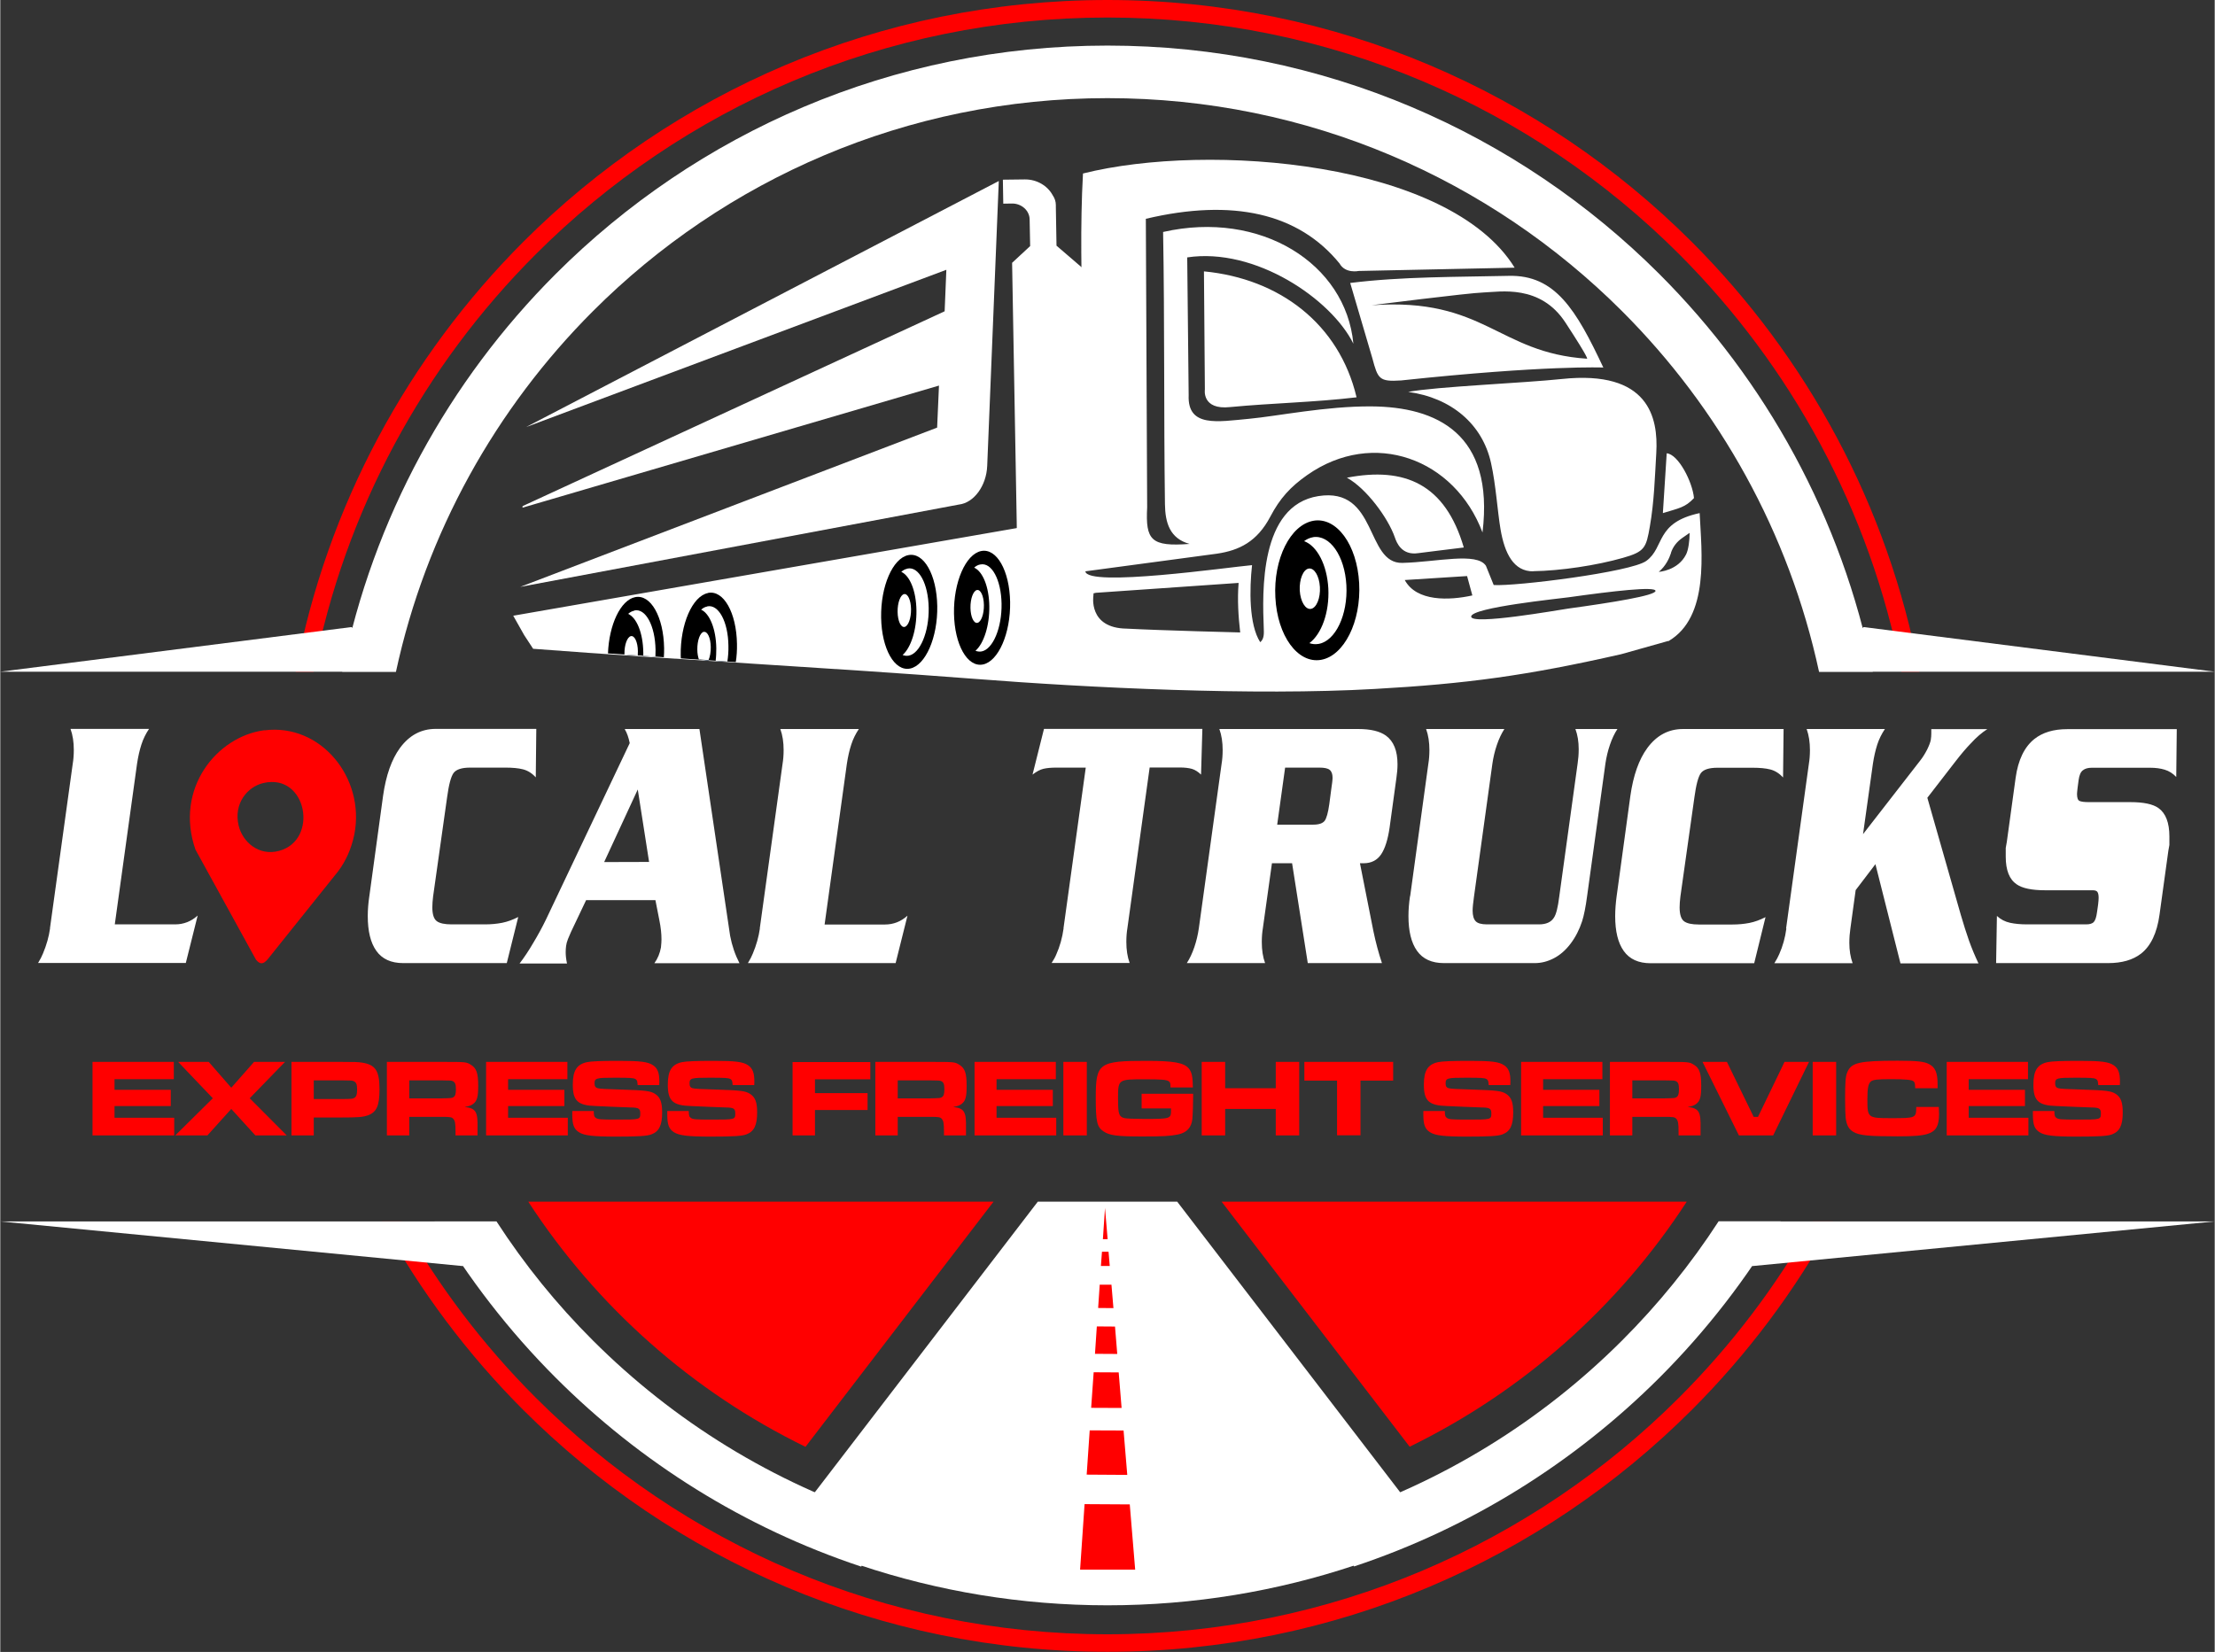<svg xmlns="http://www.w3.org/2000/svg" xmlns:xlink="http://www.w3.org/1999/xlink" xmlns:xodm="http://www.corel.com/coreldraw/odm/2003" xml:space="preserve" width="1.055in" height="0.787in" style="shape-rendering:geometricPrecision; text-rendering:geometricPrecision; image-rendering:optimizeQuality; fill-rule:evenodd; clip-rule:evenodd" viewBox="0 0 168.06 125.4"><rect x="0" y="0" width="168.06" height="125.4" fill="#333333" stroke="none"/> <defs> <style type="text/css"> .fil2 {fill:black} .fil1 {fill:#002246} .fil4 {fill:red} .fil0 {fill:white} .fil3 {fill:red;fill-rule:nonzero} .fil5 {fill:white;fill-rule:nonzero} </style> </defs> <g id="Layer_x0020_1">  <g id="_1810543673632"> <g> <path class="fil0" d="M126.6 48.67c3.14,-1.83 2.51,-6.79 2.37,-9.72 -3.4,0.73 -2.63,2.6 -4.05,3.63 -1.17,0.85 -9.95,1.94 -11.58,1.83l-0.59 -1.46c-0.69,-1.06 -3.76,-0.28 -6.34,-0.22 -2.82,0.07 -1.85,-5.79 -6.38,-5.07 -4.47,0.71 -4.25,7.28 -4.14,10.05 0.01,0.31 0.05,0.79 -0.27,1.04 -0.86,-1.34 -0.82,-4.04 -0.62,-5.85 -1.72,0.15 -12.53,1.7 -12.65,0.47l9.99 -1.34c1.69,-0.25 3.04,-0.91 4.04,-2.8 0.74,-1.41 1.54,-2.28 2.81,-3.17 5.03,-3.53 11.19,-1.24 13.3,4.36 0.91,-7.51 -3.48,-9.54 -8.45,-9.57 -3.44,-0.02 -7.11,0.74 -9.25,0.94 -2.39,0.22 -4.7,0.68 -4.6,-1.79l-0.11 -10.46c5.17,-0.78 10.94,3.17 12.61,6.55 -0.57,-6.08 -7.03,-10.16 -14.44,-8.48 0.12,6.75 0.05,13.95 0.14,20.66 0.02,1.42 0.37,2.61 1.87,3.02 -2.93,0.22 -3.35,-0.28 -3.22,-2.78l-0.1 -21.9c6.59,-1.56 11.59,-0.43 14.7,3.39 0.44,0.79 1.45,0.57 1.45,0.57l11.84 -0.25c-4.97,-8.05 -23.18,-9.55 -32.76,-7.15 -0.44,7.82 0.41,16.51 -0.03,24.34 -0.07,1.18 -0.63,1.81 -1.91,2.04l-41.3 7.19 0.83 1.47 0.68 1.04c11.26,0.86 22.2,1.41 33.47,2.28 8.82,0.69 21.24,1.29 30.38,0.77 6.96,-0.39 11.56,-1.01 18.73,-2.64l3.55 -1zm-22.51 -25.5c0,0 7.28,-0.93 8.5,-0.97 1.22,-0.04 4.28,-0.64 6.19,2.28 1.91,2.92 1.64,2.75 1.64,2.75 -6.79,-0.45 -7.75,-4.66 -16.32,-4.06zm12.24 20.19c2.09,-0.03 4.81,-0.44 6.81,-1.01 1.67,-0.47 1.77,-0.77 2.05,-2.38 0.33,-1.89 0.38,-3.74 0.49,-5.61 0.15,-2.64 -0.55,-6.29 -7.17,-5.59 -2.8,0.3 -9.58,0.58 -11.66,0.98 3.25,0.44 5.64,2.43 6.29,5.41 0.37,1.67 0.48,3.6 0.72,5.03 0.31,1.81 0.99,3.2 2.49,3.18zm5.33 -15.46c-2.07,-4.41 -3.66,-7.04 -7.17,-6.96 -3.91,0.09 -8.12,0.05 -12.04,0.54l1.68 5.71c0.42,1.57 0.51,1.8 2.18,1.69 10.97,-1.17 15.36,-0.98 15.36,-0.98zm-19.45 8.37c1.46,0.8 3.12,3.05 3.63,4.53 0.13,0.38 0.51,1.38 1.77,1.19 0.7,-0.1 1.76,-0.21 3.46,-0.43 -1.41,-4.82 -4.48,-6.14 -8.86,-5.3zm23.97 2.68c1.23,-0.38 1.69,-0.42 2.36,-1.14 -0.11,-1.23 -1.19,-3.33 -2.07,-3.4l-0.29 4.53zm-23.25 -8.8c-1.32,-5.56 -5.84,-9 -11.58,-9.55l0.07 8.97c0,0 -0.25,1.57 1.93,1.33 3.13,-0.3 6.41,-0.36 9.58,-0.74zm23.87 11.82c-0.14,0.43 -0.41,1 -0.93,1.44 0,0 1.44,-0.08 2.07,-1.32 0.18,-0.35 0.27,-1.08 0.27,-1.64l-0.55 0.38c-0.43,0.3 -0.72,0.68 -0.87,1.14zm-15.17 4.83l0 0c-0.04,0.69 6.65,-0.5 7.35,-0.6 3.35,-0.46 6.62,-0.99 6.64,-1.34 0.02,-0.37 -3.24,0.01 -6.59,0.48 -0.69,0.1 -7.36,0.77 -7.4,1.46zm0.09 -1.6l-0.4 -1.47 -4.73 0.3c0.89,1.65 3.38,1.56 5.13,1.17zm-17.75 -0.95l-10.82 0.75 -0.18 0.04 -0.01 0.17c-0,0.01 -0.42,2.47 2.52,2.51 2.61,0.14 8.6,0.29 8.62,0.29 -0.14,-1.24 -0.22,-2.49 -0.12,-3.75z"></path> </g> <path class="fil1" d="M74.14 44.78c0.25,-0.05 0.46,0.48 0.47,1.18 0.01,0.7 -0.18,1.31 -0.43,1.36 -0.25,0.05 -0.46,-0.48 -0.47,-1.18 -0.01,-0.7 0.18,-1.31 0.43,-1.36z"></path> <path class="fil1" d="M74.39 42.86c0.86,-0.18 1.58,1.16 1.61,2.99 0.03,1.83 -0.64,3.45 -1.5,3.62 -0.16,0.03 -0.32,0.01 -0.47,-0.06 0.62,-0.55 1.06,-1.9 1.03,-3.37 -0.02,-1.48 -0.5,-2.63 -1.13,-2.93 0.15,-0.13 0.3,-0.22 0.47,-0.25z"></path> <path class="fil0" d="M74.9 35.37c-0.06,1.51 -1.01,2.8 -2.14,2.93l-33.3 6.25 31.64 -12.09 0.14 -3.19 -31.61 9.27 0.01 -0.12 32.03 -14.79 0.13 -3.15 -31.9 11.94 35.88 -18.68c-0.35,8.46 -0.53,13.17 -0.88,21.63z"></path> <path class="fil1" d="M68.61 45.1c0.25,-0.05 0.46,0.48 0.47,1.18 0.01,0.7 -0.18,1.31 -0.43,1.36 -0.25,0.05 -0.46,-0.48 -0.47,-1.18 -0.01,-0.7 0.18,-1.31 0.43,-1.36z"></path> <path class="fil1" d="M68.86 43.17c0.86,-0.17 1.57,1.16 1.6,2.99 0.03,1.83 -0.64,3.45 -1.5,3.62 -0.16,0.03 -0.32,0.01 -0.47,-0.06 0.62,-0.55 1.06,-1.9 1.03,-3.37 -0.02,-1.48 -0.5,-2.63 -1.13,-2.93 0.15,-0.13 0.3,-0.22 0.47,-0.25z"></path> <path class="fil2" d="M68.91 42.14c1.18,-0.24 2.16,1.49 2.2,3.87 0.04,2.38 -0.89,4.5 -2.06,4.74 -1.18,0.24 -2.16,-1.49 -2.2,-3.87 -0.04,-2.38 0.88,-4.5 2.06,-4.74z"></path> <path class="fil0" d="M68.85 43.16c0.86,-0.18 1.58,1.16 1.61,2.99 0.03,1.82 -0.65,3.45 -1.51,3.62 -0.16,0.03 -0.32,0.01 -0.47,-0.05 0.63,-0.55 1.07,-1.9 1.05,-3.38 -0.02,-1.48 -0.5,-2.64 -1.15,-2.93 0.14,-0.13 0.3,-0.21 0.46,-0.24z"></path> <path class="fil0" d="M68.59 45.1c0.28,-0.06 0.52,0.45 0.53,1.14 0.01,0.69 -0.21,1.29 -0.49,1.35 -0.28,0.06 -0.52,-0.45 -0.53,-1.14 -0.01,-0.69 0.21,-1.29 0.49,-1.35z"></path> <path class="fil1" d="M74.14 44.78c0.25,-0.05 0.46,0.48 0.47,1.18 0.01,0.7 -0.18,1.31 -0.43,1.36 -0.25,0.05 -0.46,-0.48 -0.47,-1.18 -0.01,-0.7 0.18,-1.31 0.43,-1.36z"></path> <path class="fil1" d="M74.39 42.86c0.86,-0.17 1.58,1.16 1.6,2.99 0.03,1.82 -0.64,3.45 -1.5,3.62 -0.16,0.03 -0.32,0.01 -0.47,-0.06 0.62,-0.55 1.05,-1.9 1.03,-3.37 -0.02,-1.48 -0.5,-2.63 -1.13,-2.93 0.15,-0.13 0.3,-0.22 0.47,-0.25z"></path> <path class="fil2" d="M74.44 41.83c1.18,-0.24 2.16,1.49 2.2,3.87 0.04,2.38 -0.89,4.5 -2.06,4.74 -1.18,0.24 -2.16,-1.49 -2.2,-3.87 -0.04,-2.38 0.89,-4.5 2.06,-4.74z"></path> <path class="fil0" d="M74.38 42.85c0.86,-0.18 1.58,1.16 1.61,2.98 0.03,1.82 -0.65,3.45 -1.51,3.62 -0.16,0.03 -0.32,0.01 -0.47,-0.05 0.63,-0.55 1.07,-1.9 1.05,-3.38 -0.02,-1.48 -0.5,-2.64 -1.15,-2.93 0.14,-0.13 0.3,-0.21 0.46,-0.24z"></path> <path class="fil0" d="M74.12 44.79c0.28,-0.06 0.52,0.45 0.53,1.14 0.01,0.69 -0.21,1.29 -0.49,1.35 -0.28,0.06 -0.52,-0.45 -0.53,-1.14 -0.01,-0.69 0.21,-1.29 0.49,-1.35z"></path> <path class="fil1" d="M53.41 47.97c0.25,-0.05 0.46,0.48 0.47,1.18 0.01,0.38 -0.05,0.72 -0.13,0.98l-0.66 -0.05c-0.06,-0.2 -0.1,-0.46 -0.1,-0.75 -0.01,-0.7 0.18,-1.31 0.43,-1.36z"></path> <path class="fil1" d="M53.66 46.04c0.86,-0.18 1.58,1.16 1.6,2.99 0.01,0.41 -0.02,0.81 -0.08,1.19l-0.9 -0.06c0.03,-0.3 0.05,-0.61 0.05,-0.93 -0.02,-1.48 -0.5,-2.64 -1.13,-2.93 0.15,-0.13 0.3,-0.22 0.47,-0.25z"></path> <path class="fil1" d="M47.88 48.28c0.25,-0.05 0.46,0.48 0.47,1.18 0,0.1 -0,0.2 -0.01,0.29l-0.89 -0.06 -0 -0.05c-0.01,-0.7 0.18,-1.31 0.43,-1.36z"></path> <path class="fil1" d="M48.13 46.36c0.86,-0.18 1.58,1.16 1.6,2.99 0,0.17 0,0.33 -0.01,0.5l-0.93 -0.06c0,-0.08 0,-0.16 0,-0.24 -0.02,-1.48 -0.5,-2.63 -1.13,-2.93 0.15,-0.13 0.3,-0.22 0.47,-0.25z"></path> <path class="fil2" d="M48.18 45.33c1.18,-0.24 2.16,1.49 2.2,3.87 0,0.23 -0,0.46 -0.02,0.69l-4.24 -0.29c0.08,-2.18 0.96,-4.05 2.06,-4.27z"></path> <path class="fil0" d="M48.12 46.34c0.86,-0.18 1.58,1.16 1.61,2.99 0,0.17 -0,0.35 -0.01,0.52l-0.92 -0.06c0,-0.09 0,-0.17 0,-0.26 -0.02,-1.48 -0.5,-2.64 -1.15,-2.93 0.14,-0.13 0.3,-0.21 0.46,-0.24z"></path> <path class="fil0" d="M47.86 48.29c0.28,-0.06 0.52,0.45 0.53,1.14 0,0.11 -0,0.22 -0.01,0.33l-1.01 -0.07 -0 -0.05c-0.01,-0.69 0.21,-1.29 0.49,-1.35z"></path> <path class="fil1" d="M53.41 47.97c0.25,-0.05 0.46,0.48 0.47,1.18 0.01,0.37 -0.04,0.72 -0.13,0.97l-0.66 -0.05c-0.06,-0.2 -0.1,-0.46 -0.1,-0.74 -0.01,-0.7 0.18,-1.31 0.43,-1.36z"></path> <path class="fil1" d="M53.66 46.05c0.86,-0.17 1.58,1.16 1.6,2.99 0.01,0.41 -0.02,0.81 -0.08,1.18l-0.91 -0.06c0.03,-0.3 0.05,-0.61 0.04,-0.93 -0.02,-1.48 -0.5,-2.63 -1.13,-2.93 0.15,-0.13 0.3,-0.22 0.47,-0.25z"></path> <path class="fil2" d="M53.71 45.01c1.18,-0.24 2.16,1.49 2.2,3.87 0.01,0.47 -0.02,0.94 -0.09,1.38l-4.17 -0.28c-0,-0.07 -0.01,-0.15 -0.01,-0.22 -0.04,-2.38 0.89,-4.5 2.06,-4.74z"></path> <path class="fil0" d="M53.65 46.03c0.86,-0.18 1.59,1.16 1.61,2.99 0.01,0.42 -0.02,0.82 -0.08,1.2l-0.89 -0.06c0.04,-0.31 0.05,-0.62 0.05,-0.95 -0.02,-1.48 -0.51,-2.64 -1.15,-2.93 0.14,-0.13 0.3,-0.21 0.46,-0.24z"></path> <path class="fil0" d="M53.39 47.97c0.28,-0.06 0.52,0.45 0.53,1.14 0.01,0.39 -0.06,0.75 -0.17,1l-0.73 -0.05c-0.07,-0.2 -0.12,-0.46 -0.12,-0.75 -0.01,-0.69 0.21,-1.29 0.49,-1.35z"></path> <path class="fil0" d="M82.37 20.55l-2.21 -1.9 -0.05 -2.93 -0 -0.15c-0,-0.28 -0.09,-0.53 -0.24,-0.75 -0.39,-0.72 -1.2,-1.21 -2.12,-1.2l-1.66 0.02 0.03 1.82 0.66 -0.01c0.72,-0.01 1.33,0.53 1.34,1.2l0.04 2.03 -1.37 1.27c0.12,6.56 0.24,13.13 0.35,19.69l0 0.03 0.02 1.45 5.49 -0.07 -0.28 -20.5z"></path> <path class="fil1" d="M99.34 43.15c0.37,-0.06 0.71,0.58 0.75,1.44 0.05,0.86 -0.22,1.61 -0.59,1.67 -0.37,0.06 -0.71,-0.58 -0.75,-1.45 -0.05,-0.86 0.22,-1.61 0.59,-1.67z"></path> <path class="fil1" d="M99.63 40.79c1.28,-0.22 2.41,1.42 2.53,3.66 0.12,2.24 -0.82,4.23 -2.1,4.45 -0.24,0.04 -0.48,0.02 -0.71,-0.07 0.91,-0.68 1.51,-2.33 1.41,-4.14 -0.1,-1.81 -0.85,-3.23 -1.82,-3.59 0.22,-0.16 0.45,-0.27 0.69,-0.31z"></path> <path class="fil1" d="M99.33 43.15c0.37,-0.06 0.71,0.58 0.75,1.44 0.05,0.86 -0.22,1.61 -0.59,1.67 -0.37,0.06 -0.71,-0.58 -0.75,-1.45 -0.05,-0.86 0.22,-1.61 0.59,-1.67z"></path> <path class="fil1" d="M99.63 40.79c1.28,-0.22 2.41,1.42 2.53,3.66 0.12,2.24 -0.82,4.23 -2.1,4.45 -0.25,0.04 -0.48,0.02 -0.71,-0.07 0.91,-0.68 1.51,-2.33 1.41,-4.14 -0.1,-1.81 -0.86,-3.23 -1.82,-3.59 0.22,-0.16 0.45,-0.27 0.69,-0.31z"></path> <path class="fil2" d="M99.66 39.53c1.76,-0.3 3.31,1.82 3.47,4.74 0.16,2.92 -1.15,5.52 -2.9,5.82 -1.76,0.3 -3.31,-1.82 -3.46,-4.74 -0.16,-2.92 1.14,-5.52 2.9,-5.82z"></path> <path class="fil0" d="M99.61 40.78c1.29,-0.22 2.43,1.42 2.55,3.65 0.12,2.24 -0.83,4.23 -2.11,4.45 -0.24,0.04 -0.48,0.02 -0.7,-0.06 0.92,-0.68 1.53,-2.33 1.44,-4.15 -0.1,-1.82 -0.87,-3.24 -1.84,-3.59 0.21,-0.16 0.44,-0.26 0.68,-0.3z"></path> <path class="fil0" d="M99.3 43.16c0.42,-0.07 0.8,0.55 0.85,1.4 0.05,0.84 -0.26,1.59 -0.68,1.66 -0.42,0.07 -0.8,-0.56 -0.85,-1.4 -0.04,-0.84 0.26,-1.59 0.68,-1.66z"></path> <path class="fil3" d="M84.03 0c17.32,0 32.99,7.02 44.34,18.36 8.72,8.72 14.89,20.01 17.27,32.63l-1.36 0c-2.37,-12.25 -8.38,-23.2 -16.86,-31.69 -11.11,-11.11 -26.45,-17.97 -43.39,-17.97 -16.95,0 -32.29,6.87 -43.39,17.97 -8.48,8.48 -14.49,19.43 -16.86,31.69l-1.36 0c2.38,-12.62 8.55,-23.9 17.27,-32.63 11.35,-11.35 27.02,-18.36 44.34,-18.36zm55.06 92.72c-2.88,5.28 -6.5,10.09 -10.72,14.31 -11.35,11.35 -27.02,18.36 -44.34,18.36 -17.31,0 -32.99,-7.02 -44.34,-18.36 -4.22,-4.22 -7.84,-9.04 -10.72,-14.31l1.52 0c2.76,4.92 6.18,9.41 10.14,13.37 11.11,11.1 26.45,17.97 43.39,17.97 16.95,0 32.29,-6.87 43.39,-17.97 3.96,-3.96 7.38,-8.45 10.14,-13.37l1.52 0z"></path> <path class="fil0" d="M102.81 118.82c-5.9,1.97 -12.21,3.04 -18.78,3.04 -6.56,0 -12.87,-1.07 -18.77,-3.04l-3.45 -5.53 16.93 -22.07 10.58 0 16.93 22.07 -3.45 5.53z"></path> <path class="fil4" d="M83.84 91.7l-0.16 2.37 0.36 0 -0.2 -2.37zm-0.23 3.32l-0.08 1.08 0.67 0 -0.09 -1.08 -0.51 -0zm-0.17 2.49l-0.12 1.78 1.16 0.01 -0.15 -1.78 -0.88 -0zm-0.22 3.18l-0.14 2.08 1.69 0.01 -0.17 -2.08 -1.37 -0.01zm-0.24 3.48l-0.19 2.7 2.31 0.01 -0.22 -2.7 -1.9 -0.01zm-0.3 4.4l-0.23 3.37 3.08 0.02 -0.28 -3.37 -2.57 -0.01zm-0.39 5.61l-0.34 4.97 4.18 0 -0.41 -4.95 -3.43 -0.02z"></path> <polygon class="fil0" points="37.65,92.72 0,92.72 35.11,96.11 "></polygon> <polygon class="fil0" points="130.41,92.72 168.06,92.72 132.96,96.11 "></polygon> <path class="fil4" d="M127.99 91.22c-5.17,7.96 -12.45,14.42 -21.03,18.6l-14.27 -18.6 35.31 0zm-66.88 18.61c-8.59,-4.19 -15.86,-10.65 -21.04,-18.61l35.31 0 -14.27 18.61z"></path> <path class="fil4" d="M20.06 55.43c-3.63,0.46 -6.85,4.45 -5.25,9.06l4.59 8.35c0.49,0.64 0.84,0.04 1.15,-0.34l5.1 -6.37c0.55,-0.74 0.99,-1.66 1.22,-2.79 0.84,-4.29 -2.55,-8.44 -6.81,-7.9zm-0.09 4.01c-1.22,0.28 -2.28,1.57 -1.88,3.23 0.29,1.23 1.52,2.34 3.07,1.92 3.03,-0.81 2.12,-5.92 -1.19,-5.15z"></path> <path class="fil5" d="M28.01 68.02l1.04 -7.6c0.22,-1.56 0.65,-2.78 1.29,-3.65 0.71,-0.96 1.61,-1.44 2.71,-1.44l7.63 0 -0.04 3.68c-0.29,-0.32 -0.62,-0.52 -0.97,-0.61 -0.35,-0.09 -0.8,-0.13 -1.34,-0.13l-2.67 0c-0.64,0 -1.06,0.14 -1.26,0.41 -0.2,0.28 -0.36,0.89 -0.49,1.85l-1.06 7.51c-0.04,0.32 -0.06,0.6 -0.06,0.83 0,0.53 0.11,0.88 0.33,1.05 0.22,0.17 0.6,0.25 1.13,0.25l2.54 0c0.46,0 0.89,-0.04 1.3,-0.12 0.4,-0.08 0.81,-0.23 1.22,-0.44l-0.87 3.5 -7.86 0c-0.92,0 -1.6,-0.31 -2.04,-0.93 -0.44,-0.62 -0.65,-1.5 -0.65,-2.64 0,-0.48 0.04,-0.99 0.12,-1.52zm19.4 -12.68l5.65 0 2.33 15.7c0.14,0.74 0.38,1.44 0.71,2.08l-6.46 0c0.26,-0.36 0.42,-0.76 0.5,-1.2 0.03,-0.28 0.04,-0.49 0.04,-0.61 0,-0.43 -0.05,-0.91 -0.16,-1.45 -0.11,-0.54 -0.21,-1.05 -0.3,-1.53l-5.26 0 -1.15 2.42c-0.13,0.31 -0.2,0.48 -0.23,0.54 -0.08,0.2 -0.12,0.37 -0.14,0.52 -0.02,0.15 -0.03,0.31 -0.03,0.47 0,0.25 0.03,0.54 0.1,0.86l-3.6 0c0.33,-0.43 0.69,-0.96 1.06,-1.6 0.33,-0.55 0.65,-1.13 0.94,-1.73l6.36 -13.4c-0.09,-0.44 -0.21,-0.78 -0.37,-1.04zm1.83 10.09l-0.86 -5.5 -2.55 5.51 3.41 -0.01zm8.4 5.05l1.73 -12.5c0.05,-0.3 0.08,-0.65 0.08,-1.04 0,-0.6 -0.08,-1.13 -0.25,-1.6l5.96 0c-0.24,0.36 -0.44,0.75 -0.58,1.19 -0.14,0.43 -0.25,0.92 -0.33,1.45l-1.69 12.2 4.58 0c0.64,0 1.21,-0.22 1.71,-0.67l-0.9 3.6 -11.21 0c0.17,-0.28 0.29,-0.52 0.37,-0.72 0.27,-0.64 0.45,-1.28 0.54,-1.92z"></path> <path class="fil5" d="M80.69 70.47l1.69 -12.2 -2.25 0c-0.38,0 -0.7,0.03 -0.96,0.09 -0.26,0.06 -0.53,0.21 -0.83,0.44l0.87 -3.47 12.02 0 -0.1 3.47c-0.22,-0.21 -0.45,-0.36 -0.68,-0.43 -0.24,-0.07 -0.55,-0.11 -0.95,-0.11l-2.27 0 -1.69 12.2c-0.05,0.3 -0.08,0.65 -0.08,1.04 0,0.6 0.08,1.13 0.25,1.6l-5.92 0c0.15,-0.23 0.27,-0.44 0.35,-0.64 0.27,-0.6 0.46,-1.27 0.56,-2zm17.34 -4.94l-1.52 0 -0.69 4.94c-0.05,0.3 -0.08,0.65 -0.08,1.04 0,0.61 0.08,1.14 0.25,1.6l-5.94 0c0.22,-0.34 0.41,-0.74 0.57,-1.21 0.16,-0.47 0.27,-0.94 0.34,-1.42l1.73 -12.5c0.05,-0.3 0.08,-0.65 0.08,-1.04 0,-0.6 -0.08,-1.13 -0.25,-1.6l10.56 0c0.92,0 1.62,0.17 2.08,0.5 0.59,0.43 0.88,1.15 0.88,2.18 0,0.33 -0.03,0.67 -0.08,1.01l-0.52 3.79c-0.13,0.9 -0.34,1.58 -0.64,2.03 -0.3,0.45 -0.75,0.68 -1.34,0.68l-0.27 0 1.02 5.15c0.18,0.87 0.4,1.68 0.65,2.43l-5.63 0 -1.19 -7.58zm-1.12 -2.93l2.73 0c0.44,0 0.72,-0.1 0.87,-0.29 0.14,-0.19 0.26,-0.61 0.35,-1.25l0.15 -1.14c0.06,-0.41 0.1,-0.7 0.1,-0.88 0,-0.28 -0.07,-0.48 -0.22,-0.6 -0.15,-0.12 -0.41,-0.17 -0.78,-0.17l-2.6 0 -0.6 4.32zm10.09 5.43l1.38 -10.05c0.05,-0.3 0.08,-0.65 0.08,-1.04 0,-0.6 -0.08,-1.13 -0.25,-1.6l5.94 0c-0.22,0.34 -0.41,0.74 -0.57,1.21 -0.16,0.47 -0.27,0.94 -0.34,1.42l-1.4 10.12c-0.06,0.44 -0.1,0.79 -0.1,1.04 0,0.37 0.08,0.64 0.23,0.8 0.15,0.16 0.44,0.24 0.85,0.24l3.96 0c0.54,0 0.92,-0.17 1.13,-0.51 0.17,-0.25 0.3,-0.77 0.4,-1.57l1.4 -10.14c0.05,-0.33 0.08,-0.69 0.08,-1.08 0,-0.56 -0.08,-1.08 -0.25,-1.53l3.19 0c-0.22,0.33 -0.41,0.73 -0.57,1.2 -0.16,0.47 -0.27,0.94 -0.34,1.41l-1.39 10.06c-0.11,0.84 -0.24,1.48 -0.38,1.92 -0.21,0.64 -0.5,1.21 -0.88,1.71 -0.38,0.5 -0.81,0.87 -1.28,1.11 -0.47,0.24 -0.94,0.36 -1.43,0.36l-6.9 0c-0.92,0 -1.6,-0.31 -2.04,-0.93 -0.44,-0.62 -0.65,-1.5 -0.65,-2.64 0,-0.48 0.04,-0.99 0.12,-1.52zm15.67 0l1.04 -7.6c0.22,-1.56 0.65,-2.78 1.29,-3.65 0.71,-0.96 1.61,-1.44 2.71,-1.44l7.63 0 -0.04 3.68c-0.29,-0.32 -0.62,-0.52 -0.97,-0.61 -0.35,-0.09 -0.8,-0.13 -1.34,-0.13l-2.67 0c-0.64,0 -1.06,0.14 -1.26,0.41 -0.2,0.28 -0.36,0.89 -0.49,1.85l-1.06 7.51c-0.04,0.32 -0.06,0.6 -0.06,0.83 0,0.53 0.11,0.88 0.33,1.05 0.22,0.17 0.6,0.25 1.13,0.25l2.54 0c0.46,0 0.89,-0.04 1.3,-0.12 0.4,-0.08 0.81,-0.23 1.22,-0.44l-0.86 3.5 -7.86 0c-0.92,0 -1.6,-0.31 -2.04,-0.93 -0.44,-0.62 -0.65,-1.5 -0.65,-2.64 0,-0.48 0.04,-0.99 0.11,-1.52zm12.86 2.45l1.73 -12.5c0.05,-0.3 0.08,-0.65 0.08,-1.04 0,-0.6 -0.08,-1.13 -0.25,-1.6l5.94 0c-0.24,0.36 -0.44,0.75 -0.58,1.18 -0.14,0.44 -0.25,0.92 -0.33,1.45l-0.75 5.35 4.35 -5.6c0.19,-0.24 0.36,-0.52 0.52,-0.83 0.15,-0.31 0.24,-0.55 0.27,-0.72 0.03,-0.18 0.04,-0.34 0.04,-0.49 0,-0.15 0,-0.26 0,-0.33l4.25 0c-0.41,0.26 -0.83,0.62 -1.25,1.08 -0.36,0.37 -0.74,0.82 -1.15,1.35l-2.15 2.78 2.54 8.89c0.21,0.71 0.41,1.36 0.62,1.95 0.21,0.59 0.45,1.16 0.72,1.73l-5.92 0 -1.9 -7.53 -1.5 1.97 -0.4 2.91c-0.05,0.34 -0.08,0.7 -0.08,1.09 0,0.57 0.08,1.08 0.25,1.55l-5.94 0c0.17,-0.27 0.29,-0.5 0.37,-0.69 0.27,-0.61 0.45,-1.25 0.54,-1.94zm16.75 -6.56l0.67 -4.87c0.19,-1.37 0.67,-2.35 1.42,-2.95 0.63,-0.5 1.46,-0.75 2.5,-0.75l8.31 0 -0.04 3.63c-0.26,-0.27 -0.54,-0.45 -0.87,-0.55 -0.32,-0.1 -0.69,-0.15 -1.12,-0.15l-4.42 0c-0.28,0 -0.51,0.06 -0.67,0.19 -0.17,0.12 -0.28,0.37 -0.33,0.75l-0.08 0.61c-0.03,0.25 -0.04,0.4 -0.04,0.45 0,0.28 0.06,0.46 0.19,0.52 0.13,0.06 0.37,0.09 0.71,0.09l3.15 0c1,0 1.71,0.15 2.13,0.45 0.55,0.39 0.83,1.11 0.83,2.16 0,0.21 0,0.43 0,0.64 -0.04,0.21 -0.06,0.36 -0.08,0.45l-0.67 4.85c-0.19,1.38 -0.66,2.37 -1.4,2.95 -0.62,0.48 -1.45,0.72 -2.5,0.72l-8.5 0 0.06 -3.58c0.29,0.27 0.63,0.44 1,0.52 0.37,0.08 0.8,0.12 1.29,0.12l4.48 0c0.28,0 0.48,-0.06 0.59,-0.19 0.11,-0.12 0.19,-0.37 0.24,-0.75l0.08 -0.56c0.03,-0.25 0.04,-0.42 0.04,-0.51 0,-0.21 -0.03,-0.36 -0.09,-0.45 -0.06,-0.09 -0.18,-0.13 -0.37,-0.13l-3.61 0c-1,0 -1.72,-0.15 -2.15,-0.45 -0.55,-0.37 -0.83,-1.07 -0.83,-2.1 0,-0.21 0,-0.44 0,-0.66 0.04,-0.21 0.06,-0.36 0.08,-0.45z"></path> <path class="fil5" d="M3.77 70.47l1.73 -12.5c0.05,-0.3 0.08,-0.65 0.08,-1.04 0,-0.6 -0.08,-1.13 -0.25,-1.6l5.96 0c-0.24,0.36 -0.44,0.75 -0.58,1.19 -0.14,0.43 -0.25,0.92 -0.33,1.45l-1.69 12.2 4.58 0c0.64,0 1.21,-0.22 1.71,-0.67l-0.9 3.6 -11.21 0c0.17,-0.28 0.29,-0.52 0.37,-0.72 0.27,-0.64 0.45,-1.28 0.54,-1.92z"></path> <path class="fil5" d="M84.03 3.46c16.36,0 31.17,6.63 41.89,17.35 8.09,8.09 13.85,18.52 16.19,30.18l-4.08 0c-2.28,-10.56 -7.57,-19.99 -14.94,-27.36 -10,-10 -23.81,-16.18 -39.06,-16.18 -15.25,0 -29.07,6.18 -39.06,16.18 -7.36,7.37 -12.66,16.8 -14.94,27.36l-4.08 0c2.34,-11.66 8.1,-22.09 16.19,-30.18 10.72,-10.72 25.53,-17.35 41.89,-17.35zm51.08 89.26c-2.56,4.34 -5.65,8.32 -9.19,11.86 -6.44,6.43 -14.35,11.4 -23.18,14.33l-1.76 -3.63c8.44,-2.72 15.99,-7.41 22.11,-13.53 2.74,-2.74 5.2,-5.77 7.32,-9.04l4.7 0zm-69.78 26.2c-8.84,-2.94 -16.75,-7.9 -23.18,-14.34 -3.54,-3.54 -6.63,-7.53 -9.19,-11.86l4.7 0c2.12,3.27 4.57,6.3 7.32,9.04 6.12,6.12 13.68,10.81 22.12,13.53l-1.76 3.63z"></path> <polygon class="fil0" points="138.03,50.99 168.06,50.99 141.41,47.6 "></polygon> <polygon class="fil0" points="30.03,50.99 -0,50.99 26.66,47.6 "></polygon> <path class="fil3" d="M7 80.61l0 5.58 6.2 0 0 -1.34 -4.53 0 0 -0.89 4.27 0 0 -1.23 -4.27 0 0 -0.81 4.5 0 0 -1.31 -6.17 0zm6.5 0l2.63 2.76 -2.85 2.82 2.44 0 1.81 -2.01 1.83 2.01 2.38 0 -2.81 -2.82 2.68 -2.76 -2.35 0 -1.73 1.96 -1.71 -1.96 -2.32 0zm8.59 5.58l1.7 0 0 -1.36 2.14 0c1.2,0 1.58,-0.03 1.96,-0.16 0.67,-0.24 0.89,-0.73 0.89,-1.97 0,-1.43 -0.3,-1.88 -1.35,-2.04 -0.31,-0.04 -0.46,-0.05 -1.51,-0.05l-3.82 0 0 5.58zm1.7 -2.76l0 -1.42 2.12 0c0.74,0.01 0.76,0.01 0.88,0.05 0.22,0.08 0.29,0.24 0.29,0.64 0,0.38 -0.05,0.54 -0.21,0.64 -0.14,0.08 -0.18,0.08 -0.96,0.09l-2.12 0zm5.55 2.76l1.7 0 0 -1.41 2.4 0c0.7,0 0.83,0.02 0.94,0.15 0.13,0.14 0.17,0.34 0.17,0.97l0 0.29 1.67 0 0 -0.52c0.03,-1.29 -0.12,-1.54 -0.98,-1.64 0.33,-0.05 0.49,-0.11 0.65,-0.23 0.3,-0.23 0.38,-0.54 0.38,-1.37 0,-0.97 -0.13,-1.34 -0.55,-1.6 -0.36,-0.22 -0.36,-0.22 -2.28,-0.22l-4.1 0 0 5.58zm1.7 -2.81l0 -1.37 2.39 0c0.77,0.01 0.79,0.01 0.91,0.06 0.17,0.08 0.24,0.23 0.24,0.61 0,0.35 -0.05,0.52 -0.18,0.6 -0.12,0.08 -0.12,0.08 -0.97,0.1l-2.39 0zm5.83 -2.77l0 5.58 6.2 0 0 -1.34 -4.53 0 0 -0.89 4.27 0 0 -1.23 -4.27 0 0 -0.81 4.5 0 0 -1.31 -6.17 0zm6.54 3.73l0 0.27c0,0.77 0.13,1.1 0.51,1.34 0.39,0.25 1.07,0.33 2.8,0.33 1.66,0 2.37,-0.04 2.7,-0.17 0.58,-0.22 0.81,-0.69 0.81,-1.66 0,-0.78 -0.14,-1.15 -0.53,-1.41 -0.36,-0.23 -0.72,-0.27 -2.56,-0.33 -1.18,-0.03 -1.64,-0.06 -1.79,-0.1 -0.17,-0.04 -0.25,-0.15 -0.25,-0.36 0,-0.41 0.12,-0.44 1.55,-0.44 1.2,0 1.41,0.02 1.55,0.1 0.13,0.08 0.15,0.15 0.17,0.46l1.64 0c0.01,-0.11 0.01,-0.23 0.01,-0.26 0,-0.66 -0.13,-1.01 -0.47,-1.24 -0.39,-0.27 -0.98,-0.34 -2.6,-0.34 -1.34,0 -2.11,0.03 -2.43,0.1 -0.77,0.17 -1.07,0.64 -1.07,1.71 0,1.23 0.38,1.58 1.76,1.62l0.45 0.02 0.9 0.04 1.34 0.05c0.54,0.01 0.67,0.09 0.67,0.43 0,0.49 0,0.49 -1.82,0.49 -1.2,0 -1.38,-0.02 -1.54,-0.12 -0.13,-0.08 -0.17,-0.19 -0.17,-0.53l-1.65 0zm7.21 0l0 0.27c0,0.77 0.13,1.1 0.51,1.34 0.39,0.25 1.07,0.33 2.8,0.33 1.66,0 2.37,-0.04 2.7,-0.17 0.58,-0.22 0.81,-0.69 0.81,-1.66 0,-0.78 -0.14,-1.15 -0.53,-1.41 -0.36,-0.23 -0.72,-0.27 -2.56,-0.33 -1.18,-0.03 -1.64,-0.06 -1.79,-0.1 -0.18,-0.04 -0.25,-0.15 -0.25,-0.36 0,-0.41 0.12,-0.44 1.55,-0.44 1.2,0 1.41,0.02 1.55,0.1 0.13,0.08 0.15,0.15 0.17,0.46l1.64 0c0.01,-0.11 0.01,-0.23 0.01,-0.26 0,-0.66 -0.13,-1.01 -0.47,-1.24 -0.39,-0.27 -0.98,-0.34 -2.6,-0.34 -1.34,0 -2.11,0.03 -2.43,0.1 -0.77,0.17 -1.07,0.64 -1.07,1.71 0,1.23 0.38,1.58 1.76,1.62l0.45 0.02 0.9 0.04 1.34 0.05c0.54,0.01 0.67,0.09 0.67,0.43 0,0.49 0,0.49 -1.82,0.49 -1.2,0 -1.38,-0.02 -1.54,-0.12 -0.13,-0.08 -0.17,-0.19 -0.17,-0.53l-1.65 0zm9.51 -3.73l0 5.58 1.7 0 0 -1.93 3.99 0 0 -1.28 -3.99 0 0 -1.05 4.2 0 0 -1.31 -5.89 0zm6.28 5.58l1.7 0 0 -1.41 2.4 0c0.7,0 0.83,0.02 0.94,0.15 0.13,0.14 0.17,0.34 0.17,0.97l0 0.29 1.67 0 0 -0.52c0.03,-1.29 -0.12,-1.54 -0.98,-1.64 0.33,-0.05 0.49,-0.11 0.65,-0.23 0.3,-0.23 0.38,-0.54 0.38,-1.37 0,-0.97 -0.13,-1.34 -0.55,-1.6 -0.36,-0.22 -0.36,-0.22 -2.28,-0.22l-4.1 0 0 5.58zm1.7 -2.81l0 -1.37 2.39 0c0.77,0.01 0.79,0.01 0.91,0.06 0.18,0.08 0.24,0.23 0.24,0.61 0,0.35 -0.05,0.52 -0.18,0.6 -0.12,0.08 -0.12,0.08 -0.97,0.1l-2.39 0zm5.83 -2.77l0 5.58 6.2 0 0 -1.34 -4.53 0 0 -0.89 4.27 0 0 -1.23 -4.27 0 0 -0.81 4.5 0 0 -1.31 -6.17 0zm6.74 0l0 5.58 1.78 0 0 -5.58 -1.78 0zm5.94 2.42l0 1.11 2.23 0 0 0.16c0,0.62 -0.05,0.64 -2.03,0.64l-0.99 -0.02c-0.48,-0.02 -0.63,-0.04 -0.77,-0.16 -0.18,-0.15 -0.23,-0.43 -0.23,-1.38 0,-1.45 0.01,-1.45 2.02,-1.45 1.27,0 1.66,0.03 1.83,0.15 0.11,0.08 0.13,0.14 0.13,0.47l1.7 0c-0.01,-0.82 -0.08,-1.16 -0.31,-1.44 -0.37,-0.44 -1.14,-0.58 -3.21,-0.58 -3.61,0 -3.85,0.17 -3.85,2.78 0,1.83 0.09,2.24 0.58,2.57 0.47,0.32 1.06,0.39 2.98,0.39 1.51,0 2.1,-0.03 2.67,-0.15 0.67,-0.13 1.03,-0.52 1.1,-1.17 0.03,-0.27 0.06,-1.22 0.06,-1.77l0 -0.15 -3.89 0zm4.56 -2.42l0 5.58 1.78 0 0 -2.01 3.84 0 0 2.01 1.78 0 0 -5.58 -1.78 0 0 2 -3.84 0 0 -2 -1.78 0zm7.79 0l0 1.42 2.48 0 0 4.15 1.78 0 0 -4.15 2.48 0 0 -1.42 -6.75 0zm9.03 3.73l0 0.27c0,0.77 0.13,1.1 0.51,1.34 0.39,0.25 1.07,0.33 2.8,0.33 1.66,0 2.37,-0.04 2.7,-0.17 0.58,-0.22 0.81,-0.69 0.81,-1.66 0,-0.78 -0.14,-1.15 -0.53,-1.41 -0.36,-0.23 -0.72,-0.27 -2.56,-0.33 -1.18,-0.03 -1.64,-0.06 -1.79,-0.1 -0.18,-0.04 -0.25,-0.15 -0.25,-0.36 0,-0.41 0.12,-0.44 1.55,-0.44 1.2,0 1.41,0.02 1.55,0.1 0.13,0.08 0.15,0.15 0.17,0.46l1.64 0c0.01,-0.11 0.01,-0.23 0.01,-0.26 0,-0.66 -0.13,-1.01 -0.47,-1.24 -0.39,-0.27 -0.98,-0.34 -2.6,-0.34 -1.34,0 -2.11,0.03 -2.43,0.1 -0.77,0.17 -1.07,0.64 -1.07,1.71 0,1.23 0.38,1.58 1.76,1.62l0.45 0.02 0.9 0.04 1.34 0.05c0.54,0.01 0.67,0.09 0.67,0.43 0,0.49 0,0.49 -1.82,0.49 -1.2,0 -1.38,-0.02 -1.54,-0.12 -0.13,-0.08 -0.17,-0.19 -0.17,-0.53l-1.65 0zm7.42 -3.73l0 5.58 6.2 0 0 -1.34 -4.53 0 0 -0.89 4.27 0 0 -1.23 -4.27 0 0 -0.81 4.5 0 0 -1.31 -6.17 0zm6.74 5.58l1.7 0 0 -1.41 2.4 0c0.7,0 0.83,0.02 0.94,0.15 0.13,0.14 0.17,0.34 0.17,0.97l0 0.29 1.67 0 0 -0.52c0.03,-1.29 -0.12,-1.54 -0.98,-1.64 0.33,-0.05 0.49,-0.11 0.65,-0.23 0.3,-0.23 0.38,-0.54 0.38,-1.37 0,-0.97 -0.13,-1.34 -0.55,-1.6 -0.36,-0.22 -0.36,-0.22 -2.28,-0.22l-4.1 0 0 5.58zm1.7 -2.81l0 -1.37 2.39 0c0.77,0.01 0.79,0.01 0.91,0.06 0.18,0.08 0.24,0.23 0.24,0.61 0,0.35 -0.05,0.52 -0.18,0.6 -0.12,0.08 -0.12,0.08 -0.97,0.1l-2.39 0zm5.33 -2.77l2.76 5.58 2.6 0 2.72 -5.58 -1.86 0 -2.01 4.17 -0.33 0 -2.03 -4.17 -1.86 0zm8.36 0l0 5.58 1.78 0 0 -5.58 -1.78 0zm7.86 3.43c-0.01,0.83 -0.03,0.84 -1.9,0.84 -1.79,0 -1.81,-0.02 -1.81,-1.45 0,-0.84 0.07,-1.17 0.27,-1.34 0.17,-0.13 0.48,-0.17 1.54,-0.17 1.07,0 1.56,0.05 1.69,0.16 0.1,0.08 0.12,0.16 0.13,0.53l1.7 0 0 -0.28c0,-0.89 -0.17,-1.3 -0.64,-1.55 -0.38,-0.2 -0.9,-0.26 -2.39,-0.26 -2.92,0 -3.53,0.14 -3.83,0.89 -0.13,0.31 -0.16,0.77 -0.16,2.01 0,0.71 0.02,1.17 0.04,1.42 0.07,0.57 0.23,0.88 0.6,1.09 0.45,0.26 1.15,0.33 3.34,0.33 1.24,0 1.85,-0.05 2.3,-0.19 0.62,-0.2 0.85,-0.61 0.85,-1.51 0,-0.08 -0.01,-0.21 -0.02,-0.53l-1.71 0zm2.31 -3.43l0 5.58 6.2 0 0 -1.34 -4.53 0 0 -0.89 4.27 0 0 -1.23 -4.27 0 0 -0.81 4.5 0 0 -1.31 -6.17 0zm6.54 3.73l0 0.27c0,0.77 0.13,1.1 0.51,1.34 0.39,0.25 1.07,0.33 2.8,0.33 1.66,0 2.37,-0.04 2.7,-0.17 0.58,-0.22 0.81,-0.69 0.81,-1.66 0,-0.78 -0.14,-1.15 -0.53,-1.41 -0.36,-0.23 -0.72,-0.27 -2.56,-0.33 -1.18,-0.03 -1.64,-0.06 -1.79,-0.1 -0.17,-0.04 -0.25,-0.15 -0.25,-0.36 0,-0.41 0.12,-0.44 1.55,-0.44 1.2,0 1.41,0.02 1.55,0.1 0.13,0.08 0.15,0.15 0.17,0.46l1.64 0c0.01,-0.11 0.01,-0.23 0.01,-0.26 0,-0.66 -0.13,-1.01 -0.47,-1.24 -0.39,-0.27 -0.98,-0.34 -2.6,-0.34 -1.34,0 -2.11,0.03 -2.43,0.1 -0.77,0.17 -1.07,0.64 -1.07,1.71 0,1.23 0.38,1.58 1.76,1.62l0.45 0.02 0.9 0.04 1.34 0.05c0.54,0.01 0.67,0.09 0.67,0.43 0,0.49 0,0.49 -1.82,0.49 -1.2,0 -1.38,-0.02 -1.54,-0.12 -0.13,-0.08 -0.17,-0.19 -0.17,-0.53l-1.65 0z"></path> </g> </g> </svg>